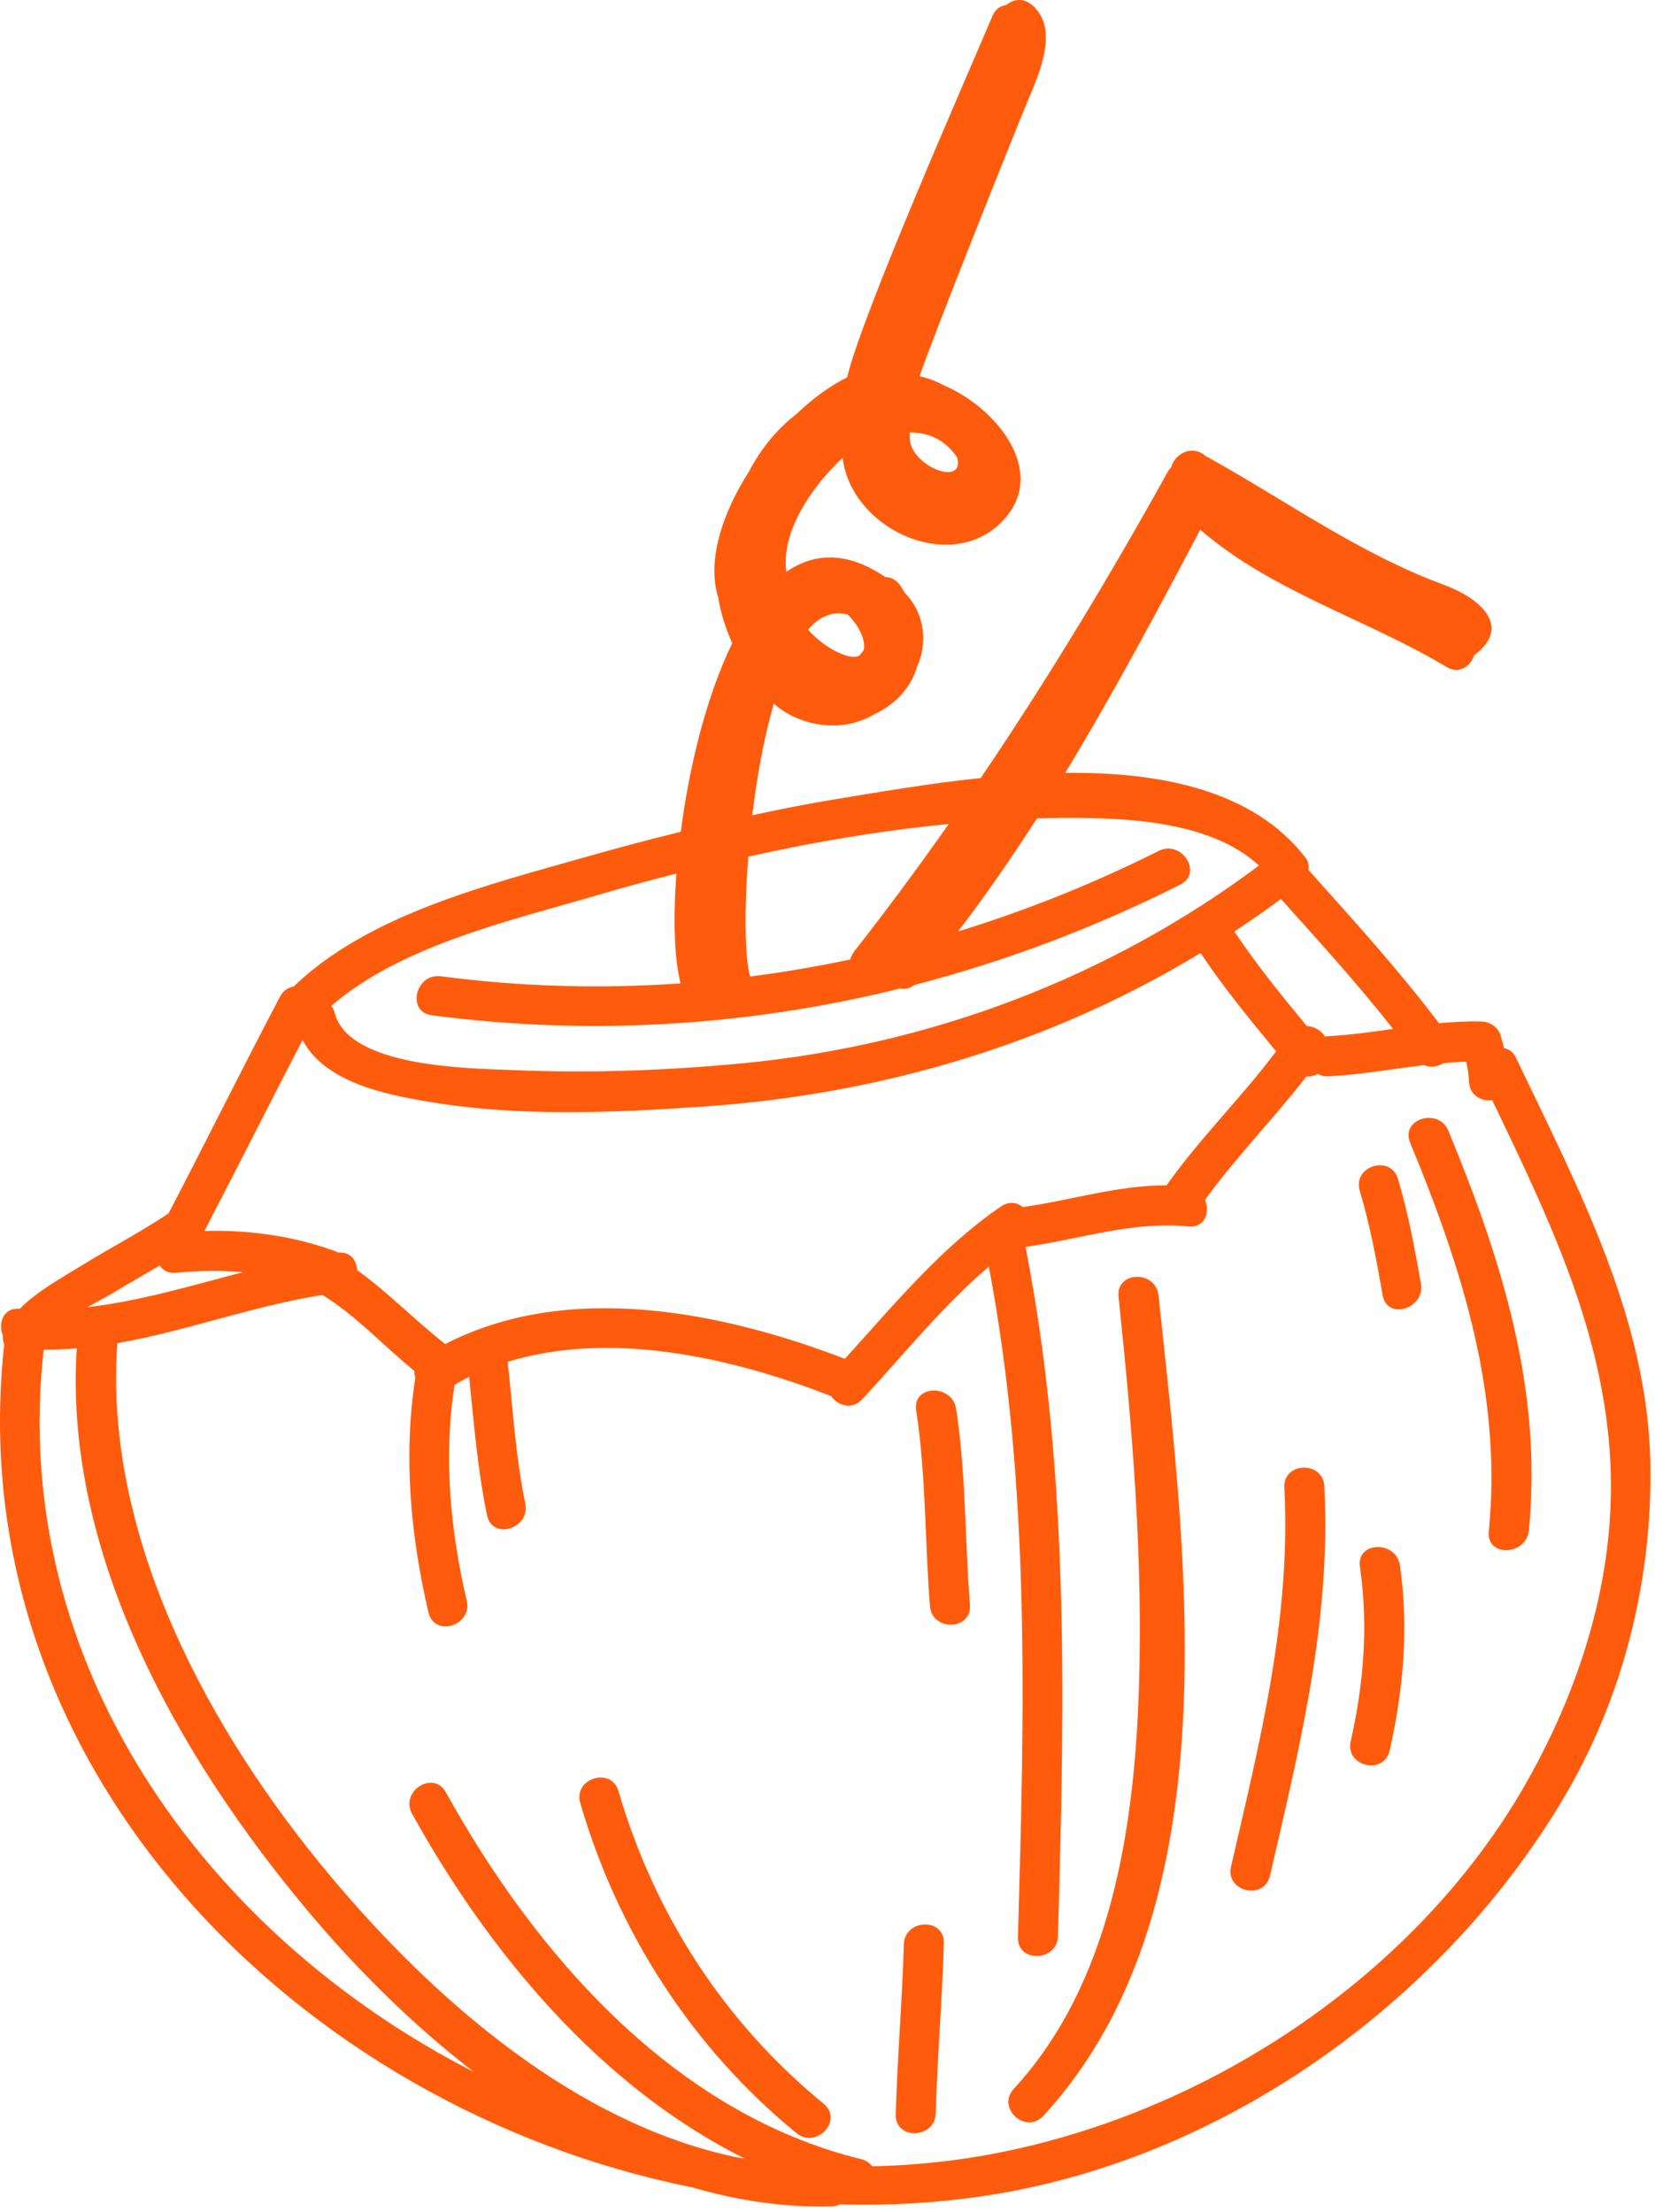 <svg xmlns="http://www.w3.org/2000/svg" fill="none" viewBox="0 0 184 246" height="246" width="184">
<path fill="#FF5B0D" d="M91.57 233.931C80.546 224.919 72.738 212.834 68.768 199.182C67.966 196.422 63.713 197.739 64.511 200.491C68.685 214.842 76.966 227.733 88.556 237.207C90.768 239.016 93.799 235.752 91.57 233.931Z"></path>
<path fill="#FF5B0D" d="M101.855 156.805C102.965 164.026 102.815 171.322 103.389 178.584C103.613 181.44 108.061 181.312 107.837 178.451C107.263 171.189 107.409 163.893 106.303 156.672C105.875 153.87 101.422 153.978 101.855 156.805Z"></path>
<path fill="#FF5B0D" d="M100.487 216.217C100.313 222.528 99.76 228.817 99.585 235.124C99.506 238.001 103.954 237.847 104.033 234.991C104.212 228.68 104.761 222.39 104.935 216.084C105.019 213.207 100.566 213.365 100.487 216.217Z"></path>
<path fill="#FF5B0D" d="M124.354 144.188C125.896 158.817 127.118 173.462 126.607 188.187C126.075 203.489 123.468 220.608 112.705 232.282C110.76 234.389 114.036 237.407 115.985 235.292C137.286 212.182 131.791 172.519 128.802 144.059C128.511 141.211 124.058 141.332 124.354 144.188Z"></path>
<path fill="#FF5B0D" d="M142.794 165.414C143.546 179.881 140.092 193.587 136.862 207.563C136.213 210.365 140.549 211.371 141.194 208.577C144.507 194.227 148.011 180.122 147.238 165.281C147.097 162.412 142.644 162.549 142.794 165.414Z"></path>
<path fill="#FF5B0D" d="M151.196 174.21C152.139 180.791 151.624 187.168 150.169 193.632C149.533 196.439 153.873 197.449 154.501 194.651C156.035 187.833 156.637 181.024 155.644 174.081C155.241 171.267 150.788 171.375 151.196 174.21Z"></path>
<path fill="#FF5B0D" d="M156.775 127.06C162.536 141.028 167.03 155.017 165.521 170.315C165.239 173.171 169.695 172.997 169.974 170.182C171.52 154.493 166.943 140.089 161.032 125.747C159.942 123.119 155.677 124.404 156.775 127.06Z"></path>
<path fill="#FF5B0D" d="M155.428 131.096C154.609 128.344 150.357 129.658 151.175 132.406C152.315 136.222 153.034 140.121 153.724 144.037C154.219 146.86 158.471 145.517 157.977 142.728C157.286 138.812 156.563 134.912 155.428 131.096Z"></path>
<path fill="#FF5B0D" d="M168.552 117.636C168.232 116.966 167.746 116.638 167.218 116.555C167.101 116.093 166.981 115.628 166.839 115.162C166.544 114.173 165.642 113.616 164.649 113.591C163.081 113.549 161.531 113.636 159.98 113.782C155.486 107.829 150.452 102.296 145.476 96.742C145.546 96.272 145.467 95.786 145.131 95.353C139.323 87.854 129.022 85.829 118.429 85.942C123.78 77.124 128.644 67.983 133.441 58.904C141.439 65.813 151.836 68.789 160.828 74.164C162.233 75.008 163.501 74.09 163.884 72.876C168.211 69.641 164.499 66.49 160.541 65.035C151.188 61.597 143.006 55.69 134.372 50.889C134.293 50.843 134.214 50.818 134.135 50.785C134.073 50.735 134.015 50.697 133.952 50.648C132.451 49.404 130.56 50.531 130.219 51.957C130.074 52.102 129.941 52.273 129.82 52.481C123.364 64.117 116.492 75.516 109.03 86.519C103.077 87.139 97.44 88.128 92.913 88.868C89.799 89.375 86.715 89.995 83.638 90.656C84.15 86.366 84.944 81.988 86.029 78.243C88.993 80.866 93.682 81.481 97.049 79.506C99.718 78.276 101.327 76.335 101.971 74.09C103.131 71.533 102.865 68.253 100.599 65.929C100.437 65.651 100.271 65.376 100.088 65.106C99.639 64.449 99.032 64.175 98.421 64.162C94.16 61.273 90.502 61.452 87.43 63.589C86.814 59.261 90.103 54.322 93.42 51.155C93.511 51.088 93.599 51.009 93.694 50.943C93.711 51.076 93.724 51.209 93.744 51.342C95.058 59.166 106.195 63.988 111.728 57.644C116.426 52.256 110.689 45.289 104.935 42.849C104.133 42.408 103.231 42.067 102.237 41.83C103.476 38.064 112.817 14.667 114.289 11.159C115.486 8.299 117.61 3.589 115.112 0.92C115.108 0.916 115.108 0.911 115.104 0.911C115.066 0.866 115.033 0.82 114.991 0.778C114.946 0.728 114.888 0.691 114.834 0.65C114.788 0.608 114.75 0.566 114.705 0.525C113.719 -0.286 112.597 -0.07 111.84 0.579C111.233 0.645 110.664 0.995 110.34 1.768C107.467 8.598 95.86 34.871 94.185 41.963C92.347 42.853 90.402 44.275 88.544 46.041C86.374 47.737 84.582 49.903 83.277 52.431C80.284 57.099 78.567 62.354 79.868 66.511C80.138 68.216 80.683 69.912 81.41 71.52C78.521 77.457 76.621 85.272 75.69 92.489C72.231 93.35 68.776 94.256 65.339 95.237C54.451 98.342 41.023 101.614 32.647 109.704C32.056 109.795 31.495 110.136 31.134 110.826C26.922 118.82 22.915 126.914 18.741 134.929C15.594 137.025 12.21 138.791 8.993 140.774C6.885 142.08 4.125 143.576 2.192 145.538C2.187 145.534 2.179 145.538 2.175 145.534C0.337 145.38 -0.24 147.16 0.321 148.515C0.292 148.86 0.342 149.193 0.471 149.484C-4.68 196.505 33.216 234.447 76.962 243.235C81.971 244.699 87.151 245.476 92.46 245.356C92.821 245.347 93.121 245.256 93.387 245.127C98.596 245.272 103.817 244.994 108.997 244.246C135.507 240.434 160.088 222.965 173.707 200.172C180.379 189.001 183.655 176.064 183.493 163.098C183.298 146.707 175.428 132.069 168.552 117.636ZM94.243 68.34C95.532 69.558 96.288 71.3 96.022 72.29C95.865 72.51 95.711 72.709 95.553 72.901C95.091 73.15 94.31 73.092 93.108 72.514C91.849 71.907 90.764 71.038 89.828 70.024C91.105 68.552 92.572 67.891 94.243 68.34ZM106.424 50.884C107.276 54.194 101.335 51.845 101.165 48.872C101.148 48.611 101.152 48.353 101.152 48.095C103.235 48.078 105.097 48.901 106.424 50.884ZM154.875 114.414C152.443 114.759 150.015 115.104 147.559 115.229C147.467 115.233 147.384 115.254 147.292 115.266C146.927 114.593 146.12 114.14 145.28 114.09C142.474 110.681 139.685 107.264 137.236 103.58C138.987 102.421 140.72 101.223 142.412 99.96C146.656 104.694 150.951 109.413 154.875 114.414ZM83.194 95.258C85.609 94.726 88.028 94.219 90.464 93.765C95.432 92.843 100.446 92.119 105.48 91.629C102.1 96.43 98.608 101.161 94.975 105.788C94.746 106.083 94.605 106.391 94.534 106.694C90.847 107.476 87.135 108.107 83.397 108.586C82.819 106.59 82.72 101.34 83.194 95.258ZM36.912 111.787C44.752 105.044 57.053 102.304 66.644 99.473C69.487 98.633 72.343 97.868 75.204 97.141C74.817 102.312 74.979 106.748 75.669 109.35C66.839 109.97 57.918 109.733 49.018 108.561C46.195 108.191 45.16 112.522 47.999 112.897C65.621 115.212 83.181 114.102 100.088 109.92C100.604 110.024 101.144 109.92 101.635 109.533C111.782 106.902 121.684 103.165 131.217 98.371C133.778 97.083 131.366 93.337 128.826 94.618C121.614 98.243 114.148 101.227 106.515 103.576C109.616 99.519 112.522 95.312 115.282 91.009C116.359 90.976 117.44 90.955 118.517 90.951C125.239 90.926 134.626 91.3 139.972 96.251C123.227 108.756 103.414 116.214 82.657 118.226C74.148 119.049 65.563 119.353 57.02 118.991C52.335 118.791 38.82 118.75 37.22 112.655C37.141 112.348 37.012 112.098 36.854 111.886C36.879 111.849 36.891 111.816 36.912 111.787ZM33.64 115.644C36.13 120.392 42.923 121.722 47.741 122.529C57.735 124.2 68.161 123.738 78.222 123.048C97.852 121.701 116.775 116.122 133.478 105.971C136.031 109.812 138.953 113.358 141.876 116.912C138.035 122.046 133.399 126.553 129.699 131.807C124.262 131.791 119.095 133.479 113.715 134.223C113.071 133.703 112.173 133.549 111.275 134.164C104.582 138.754 99.356 145.123 93.931 151.101C80.18 145.813 63.131 142.421 49.5 149.459C46.133 146.827 43.16 143.722 39.697 141.227C39.656 140.151 38.949 139.17 37.598 139.286C37.473 139.215 37.353 139.153 37.207 139.103C32.564 137.436 27.642 136.738 22.724 136.883C26.403 129.824 29.97 122.707 33.64 115.644ZM12.992 143.518C14.559 142.562 16.172 141.656 17.76 140.724C18.118 141.269 18.729 141.627 19.602 141.535C22.092 141.273 24.57 141.257 27.022 141.46C21.273 142.957 15.578 144.686 9.737 145.351C10.934 144.67 12.098 144.063 12.992 143.518ZM4.856 150.078C6.095 150.09 7.317 150.036 8.535 149.937C7.047 172.838 19.984 195.495 34.177 212.439C39.481 218.775 45.729 225.052 52.684 230.398C22.857 215.162 0.932 184.919 4.856 150.078ZM169.774 198.093C157.128 220.488 132.165 236.447 106.914 240.08C103.613 240.554 100.296 240.82 96.97 240.891C96.704 240.525 96.301 240.23 95.736 240.093C74.933 234.988 59.577 217.366 49.571 199.299C48.178 196.788 44.432 199.191 45.817 201.693C54.372 217.141 66.76 232.049 82.79 240.026C82.499 239.985 82.208 239.939 81.917 239.893C63.896 236.123 48.153 222.254 36.746 208.631C23.318 192.597 11.487 170.918 13.046 149.355C20.699 148.024 28.111 145.218 35.86 143.996C39.623 146.332 42.636 149.662 46.074 152.443C46.058 152.697 46.103 152.946 46.174 153.196C44.831 161.938 45.634 170.706 47.637 179.303C48.294 182.1 52.539 180.77 51.89 177.993C50.053 170.111 49.288 162.009 50.539 153.986C51.075 153.678 51.608 153.375 52.156 153.104C52.688 158.259 53.092 163.414 54.148 168.502C54.725 171.313 58.978 169.978 58.4 167.193C57.324 161.992 57.02 156.696 56.442 151.429C67.983 147.879 81.531 151.001 92.402 155.249C93.141 156.305 94.721 156.825 95.865 155.595C100.437 150.664 104.782 145.243 109.936 140.845C114.597 165.347 113.882 190.606 113.171 215.424C113.088 218.301 117.544 218.143 117.623 215.291C118.35 189.741 118.962 163.851 114.015 138.654C120.076 137.794 125.929 135.765 132.131 136.38C133.969 136.563 134.543 134.784 133.973 133.42C137.432 128.627 141.614 124.404 145.222 119.723C145.675 119.731 146.116 119.619 146.507 119.411C146.823 119.598 147.213 119.71 147.692 119.689C151.258 119.506 154.775 118.87 158.309 118.442C159.036 118.746 159.855 118.617 160.487 118.218C161.327 118.143 162.167 118.085 163.006 118.06C163.169 118.775 163.285 119.486 163.322 120.288C163.397 121.83 164.715 122.495 165.904 122.342C171.911 134.884 177.935 147.205 178.962 161.319C179.909 174.235 176.072 186.939 169.774 198.093Z"></path>
</svg>

